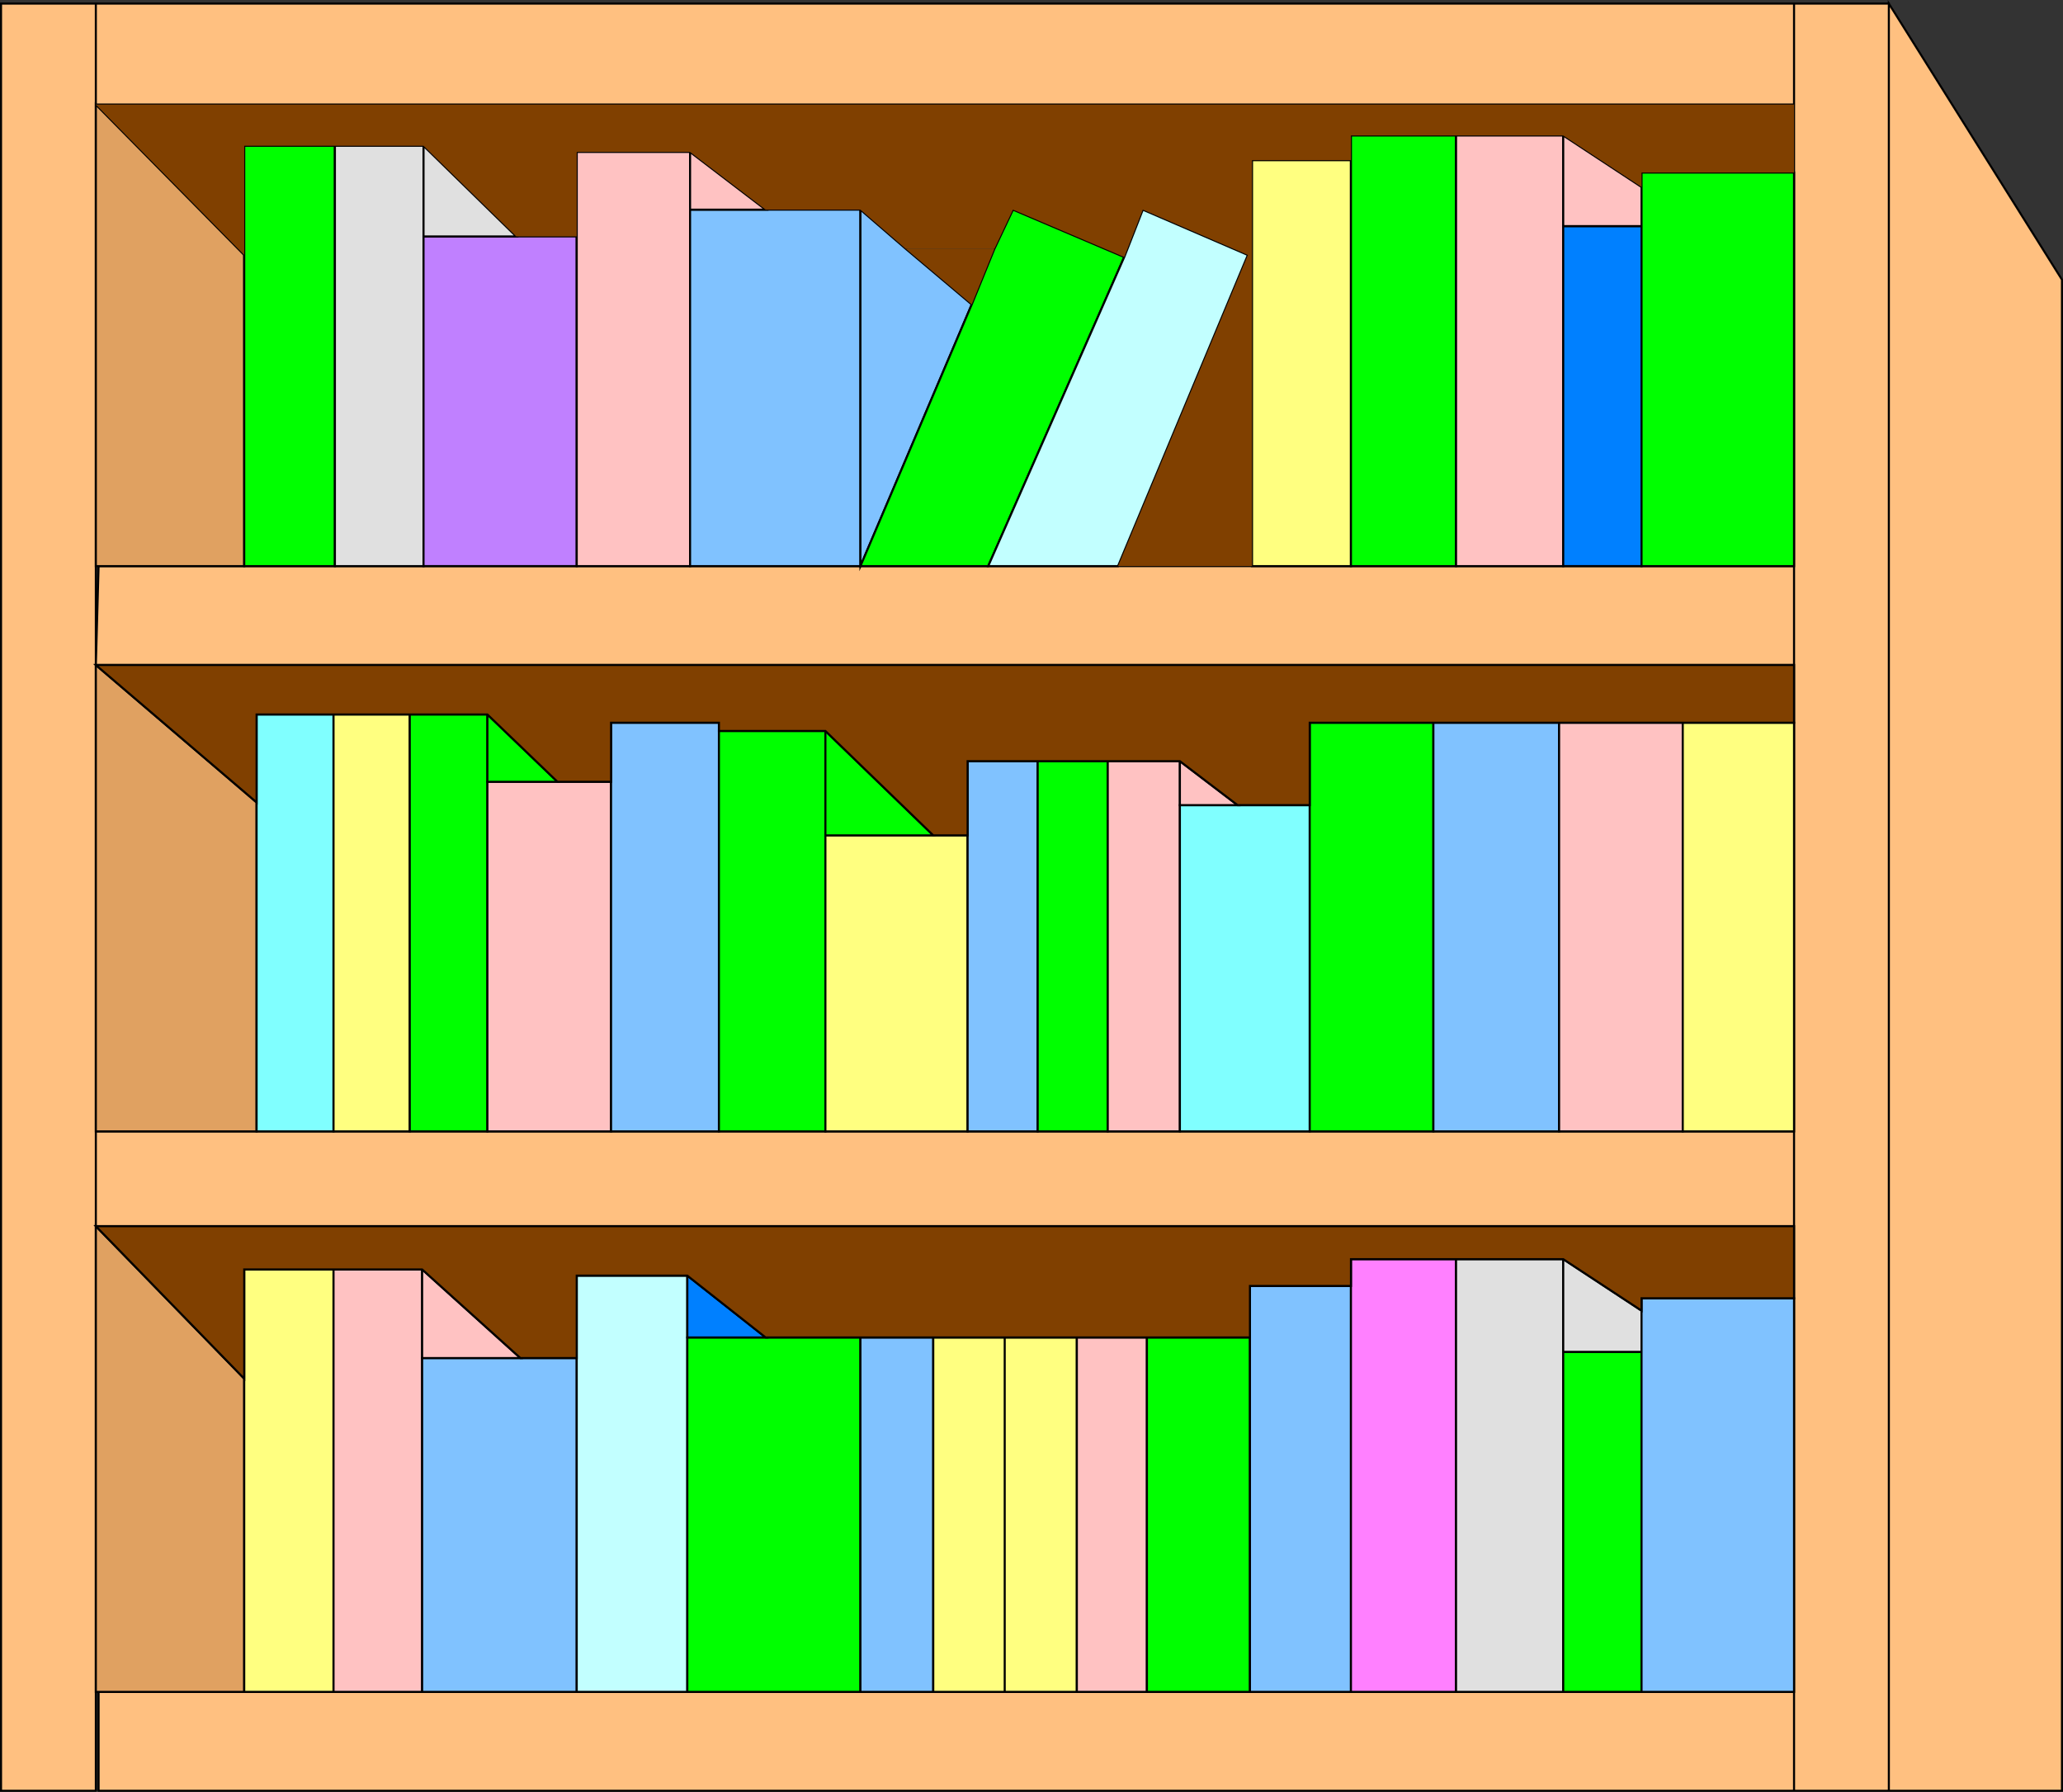<svg height="250.437" viewBox="0 0 216.216 187.828" width="288.288" xmlns="http://www.w3.org/2000/svg"><rect x="0" y="0" width="216.216" height="187.828" fill="#333333" stroke="none"/><path style="fill:#ffc080;stroke:#000;stroke-width:.216;stroke-miterlimit:10.433" d="M199.574 327.273h177.984v10.584H199.574zm.288 58.967h177.696v10.369H199.574zm-.288 59.257h177.984v9.936H199.574zm.288 58.752h177.696v10.368H199.862zm-10.224 10.368h9.936V327.273h-9.936zm187.92 0h9.936V327.273h-9.936zm9.936 0h18.144v-158.4l-18.144-28.944z" transform="translate(-189.53 -326.897)"/><path style="fill:#e0a161;stroke:#000;stroke-width:.216;stroke-miterlimit:10.433" d="m199.574 337.857 15.552 15.768v32.616h-15.552z" transform="translate(-189.53 -326.897)"/><path style="fill:#0f0;stroke:#000;stroke-width:.216;stroke-miterlimit:10.433" d="M215.126 386.24v-44.063h9.504v44.064z" transform="translate(-189.53 -326.897)"/><path style="fill:#e0e0e0;stroke:#000;stroke-width:.216;stroke-miterlimit:10.433" d="M224.63 386.24v-44.063h9.288v44.064z" transform="translate(-189.53 -326.897)"/><path style="fill:#c080ff;stroke:#000;stroke-width:.216;stroke-miterlimit:10.433" d="M233.918 386.24v-34.56h16.056v34.56z" transform="translate(-189.53 -326.897)"/><path style="fill:#e0e0e0;stroke:#000;stroke-width:.216;stroke-miterlimit:10.433" d="M233.918 351.68v-9.503l9.72 9.504z" transform="translate(-189.53 -326.897)"/><path style="fill:#ffc2c2;stroke:#000;stroke-width:.216;stroke-miterlimit:10.433" d="M249.974 386.24v-43.415h11.88v43.416z" transform="translate(-189.53 -326.897)"/><path style="fill:#80c2ff;stroke:#000;stroke-width:.216;stroke-miterlimit:10.433" d="M261.854 386.24v-37.367h17.856v37.368z" transform="translate(-189.53 -326.897)"/><path style="fill:#ffc2c2;stroke:#000;stroke-width:.216;stroke-miterlimit:10.433" d="M261.854 348.873v-6.048l7.92 6.048z" transform="translate(-189.53 -326.897)"/><path style="fill:#80c2ff;stroke:#000;stroke-width:.216;stroke-miterlimit:10.433" d="m279.71 348.873 4.752 4.104 6.912 5.832-11.664 27.432z" transform="translate(-189.53 -326.897)"/><path style="fill:#0f0;stroke:#000;stroke-width:.216;stroke-miterlimit:10.433" d="m279.71 386.24 11.664-27.431 2.376-5.832 1.944-4.104 11.664 4.968-14.256 32.4z" transform="translate(-189.53 -326.897)"/><path style="fill:#804000" d="M284.462 352.977h9.288l-2.376 5.832z" transform="translate(-189.53 -326.897)"/><path style="fill:#c2ffff;stroke:#000;stroke-width:.216;stroke-miterlimit:10.433" d="m293.102 386.24 14.256-32.4 1.944-4.967 11.016 4.752-13.608 32.616z" transform="translate(-189.53 -326.897)"/><path style="fill:#ffff80;stroke:#000;stroke-width:.216;stroke-miterlimit:10.433" d="M320.75 386.24v-42.55h10.368v42.552z" transform="translate(-189.53 -326.897)"/><path style="fill:#0f0;stroke:#000;stroke-width:.216;stroke-miterlimit:10.433" d="M331.118 386.24v-45.143h11.016v45.144z" transform="translate(-189.53 -326.897)"/><path style="fill:#ffc2c2;stroke:#000;stroke-width:.216;stroke-miterlimit:10.433" d="M342.134 386.24v-45.143h11.232v45.144z" transform="translate(-189.53 -326.897)"/><path style="fill:#0080ff;stroke:#000;stroke-width:.216;stroke-miterlimit:10.433" d="M353.366 386.24V350.6h8.208v35.64z" transform="translate(-189.53 -326.897)"/><path style="fill:#ffc2c2;stroke:#000;stroke-width:.216;stroke-miterlimit:10.433" d="m353.366 341.097 8.208 5.4v4.104h-8.208z" transform="translate(-189.53 -326.897)"/><path style="fill:#0f0;stroke:#000;stroke-width:.216;stroke-miterlimit:10.433" d="M361.574 386.24v-41.255h15.984v41.256z" transform="translate(-189.53 -326.897)"/><path style="fill:#804000" d="m199.574 337.857 15.552 15.768v-11.448h18.792l9.72 9.504h6.336v-8.856h11.88l7.92 6.048h9.936l4.752 4.104h9.288l1.944-4.104 11.664 4.968 1.944-4.968 11.016 4.752-13.608 32.616h14.04v-42.552h10.368v-2.592h22.248l8.208 5.4v-1.512h15.984v-7.128z" transform="translate(-189.53 -326.897)"/><path style="fill:#e0a161;stroke:#000;stroke-width:.216;stroke-miterlimit:10.433" d="m199.574 396.609 16.848 14.4v34.488h-16.848z" transform="translate(-189.53 -326.897)"/><path style="fill:#80ffff;stroke:#000;stroke-width:.216;stroke-miterlimit:10.433" d="M216.422 445.497v-43.704h8.064v43.704z" transform="translate(-189.53 -326.897)"/><path style="fill:#ffff80;stroke:#000;stroke-width:.216;stroke-miterlimit:10.433" d="M224.486 445.497v-43.704h7.992v43.704z" transform="translate(-189.53 -326.897)"/><path style="fill:#0f0;stroke:#000;stroke-width:.216;stroke-miterlimit:10.433" d="M232.478 445.497v-43.704h8.136v43.704z" transform="translate(-189.53 -326.897)"/><path style="fill:#ffc2c2;stroke:#000;stroke-width:.216;stroke-miterlimit:10.433" d="M240.614 445.497v-36.648h12.96v36.648z" transform="translate(-189.53 -326.897)"/><path style="fill:#0f0;stroke:#000;stroke-width:.216;stroke-miterlimit:10.433" d="M240.614 401.793v7.056h7.344z" transform="translate(-189.53 -326.897)"/><path style="fill:#80c2ff;stroke:#000;stroke-width:.216;stroke-miterlimit:10.433" d="M253.574 445.497v-42.84h11.304v42.84z" transform="translate(-189.53 -326.897)"/><path style="fill:#0f0;stroke:#000;stroke-width:.216;stroke-miterlimit:10.433" d="M264.878 445.497V403.52h11.16v41.976z" transform="translate(-189.53 -326.897)"/><path style="fill:#ffff80;stroke:#000;stroke-width:.216;stroke-miterlimit:10.433" d="M276.038 445.497v-31.032h14.904v31.032z" transform="translate(-189.53 -326.897)"/><path style="fill:#0f0;stroke:#000;stroke-width:.216;stroke-miterlimit:10.433" d="m276.038 403.52 11.304 10.945h-11.304z" transform="translate(-189.53 -326.897)"/><path style="fill:#80c2ff;stroke:#000;stroke-width:.216;stroke-miterlimit:10.433" d="M290.942 445.497v-38.808h7.344v38.808z" transform="translate(-189.53 -326.897)"/><path style="fill:#0f0;stroke:#000;stroke-width:.216;stroke-miterlimit:10.433" d="M298.286 445.497v-38.808h7.344v38.808z" transform="translate(-189.53 -326.897)"/><path style="fill:#ffc2c2;stroke:#000;stroke-width:.216;stroke-miterlimit:10.433" d="M305.63 445.497v-38.808h7.56v38.808z" transform="translate(-189.53 -326.897)"/><path style="fill:#80ffff;stroke:#000;stroke-width:.216;stroke-miterlimit:10.433" d="M313.19 445.497v-34.2h13.608v34.2z" transform="translate(-189.53 -326.897)"/><path style="fill:#ffc2c2;stroke:#000;stroke-width:.216;stroke-miterlimit:10.433" d="m313.19 406.689 6.048 4.608h-6.048z" transform="translate(-189.53 -326.897)"/><path style="fill:#0f0;stroke:#000;stroke-width:.216;stroke-miterlimit:10.433" d="M326.798 445.497v-42.84h12.96v42.84z" transform="translate(-189.53 -326.897)"/><path style="fill:#80c2ff;stroke:#000;stroke-width:.216;stroke-miterlimit:10.433" d="M339.758 445.497v-42.84h13.176v42.84z" transform="translate(-189.53 -326.897)"/><path style="fill:#ffc2c2;stroke:#000;stroke-width:.216;stroke-miterlimit:10.433" d="M352.934 445.497v-42.84h12.96v42.84z" transform="translate(-189.53 -326.897)"/><path style="fill:#ffff80;stroke:#000;stroke-width:.216;stroke-miterlimit:10.433" d="M365.894 445.497v-42.84h11.664v42.84z" transform="translate(-189.53 -326.897)"/><path style="fill:#804000;stroke:#000;stroke-width:.216;stroke-miterlimit:10.433" d="M377.558 396.609v6.048h-50.76v8.64h-7.56l-6.048-4.608h-22.248v7.776h-3.6l-11.304-10.944h-11.16v-.864h-11.304v6.192h-5.616l-7.344-7.056h-24.192v9.216l-16.848-14.4z" transform="translate(-189.53 -326.897)"/><path style="fill:#e0a161;stroke:#000;stroke-width:.216;stroke-miterlimit:10.433" d="m199.574 455.433 15.552 15.984v32.832h-15.552z" transform="translate(-189.53 -326.897)"/><path style="fill:#ffff80;stroke:#000;stroke-width:.216;stroke-miterlimit:10.433" d="M215.126 504.249v-44.28h9.36v44.28z" transform="translate(-189.53 -326.897)"/><path style="fill:#ffc2c2;stroke:#000;stroke-width:.216;stroke-miterlimit:10.433" d="M224.486 504.249v-44.28h9.288v44.28z" transform="translate(-189.53 -326.897)"/><path style="fill:#80c2ff;stroke:#000;stroke-width:.216;stroke-miterlimit:10.433" d="M233.774 504.249v-34.992h16.2v34.992z" transform="translate(-189.53 -326.897)"/><path style="fill:#ffc2c2;stroke:#000;stroke-width:.216;stroke-miterlimit:10.433" d="M233.774 469.257v-9.288l10.296 9.288z" transform="translate(-189.53 -326.897)"/><path style="fill:#c2ffff;stroke:#000;stroke-width:.216;stroke-miterlimit:10.433" d="M249.974 504.249v-43.632h11.592v43.632z" transform="translate(-189.53 -326.897)"/><path style="fill:#0f0;stroke:#000;stroke-width:.216;stroke-miterlimit:10.433" d="M261.566 504.249v-37.152h18.144v37.152z" transform="translate(-189.53 -326.897)"/><path style="fill:#0080ff;stroke:#000;stroke-width:.216;stroke-miterlimit:10.433" d="M261.566 467.097v-6.48l8.208 6.48z" transform="translate(-189.53 -326.897)"/><path style="fill:#80c2ff;stroke:#000;stroke-width:.216;stroke-miterlimit:10.433" d="M279.71 504.249v-37.152h7.632v37.152z" transform="translate(-189.53 -326.897)"/><path style="fill:#ffff80;stroke:#000;stroke-width:.216;stroke-miterlimit:10.433" d="M287.342 504.249v-37.152h7.488v37.152zm7.488 0v-37.152h7.56v37.152z" transform="translate(-189.53 -326.897)"/><path style="fill:#ffc2c2;stroke:#000;stroke-width:.216;stroke-miterlimit:10.433" d="M302.39 504.249v-37.152h7.344v37.152z" transform="translate(-189.53 -326.897)"/><path style="fill:#0f0;stroke:#000;stroke-width:.216;stroke-miterlimit:10.433" d="M309.734 504.249v-37.152h10.8v37.152z" transform="translate(-189.53 -326.897)"/><path style="fill:#80c2ff;stroke:#000;stroke-width:.216;stroke-miterlimit:10.433" d="M320.534 504.249v-42.552h10.584v42.552z" transform="translate(-189.53 -326.897)"/><path style="fill:#ff80ff;stroke:#000;stroke-width:.216;stroke-miterlimit:10.433" d="M331.118 504.249v-45.36h11.016v45.36z" transform="translate(-189.53 -326.897)"/><path style="fill:#e0e0e0;stroke:#000;stroke-width:.216;stroke-miterlimit:10.433" d="M342.134 504.249v-45.36h11.232v45.36z" transform="translate(-189.53 -326.897)"/><path style="fill:#0f0;stroke:#000;stroke-width:.216;stroke-miterlimit:10.433" d="M353.366 504.249v-35.64h8.208v35.64z" transform="translate(-189.53 -326.897)"/><path style="fill:#e0e0e0;stroke:#000;stroke-width:.216;stroke-miterlimit:10.433" d="m353.366 458.889 8.208 5.4v4.32h-8.208z" transform="translate(-189.53 -326.897)"/><path style="fill:#80c2ff;stroke:#000;stroke-width:.216;stroke-miterlimit:10.433" d="M361.574 504.249v-41.256h15.984v41.256z" transform="translate(-189.53 -326.897)"/><path style="fill:#804000;stroke:#000;stroke-width:.216;stroke-miterlimit:10.433" d="m199.574 455.433 15.552 15.984v-11.448h18.648l10.296 9.288h5.904v-8.64h11.592l8.208 6.48h50.76v-5.4h10.584v-2.808h22.248l8.208 5.4v-1.296h15.984v-7.56z" transform="translate(-189.53 -326.897)"/></svg>
